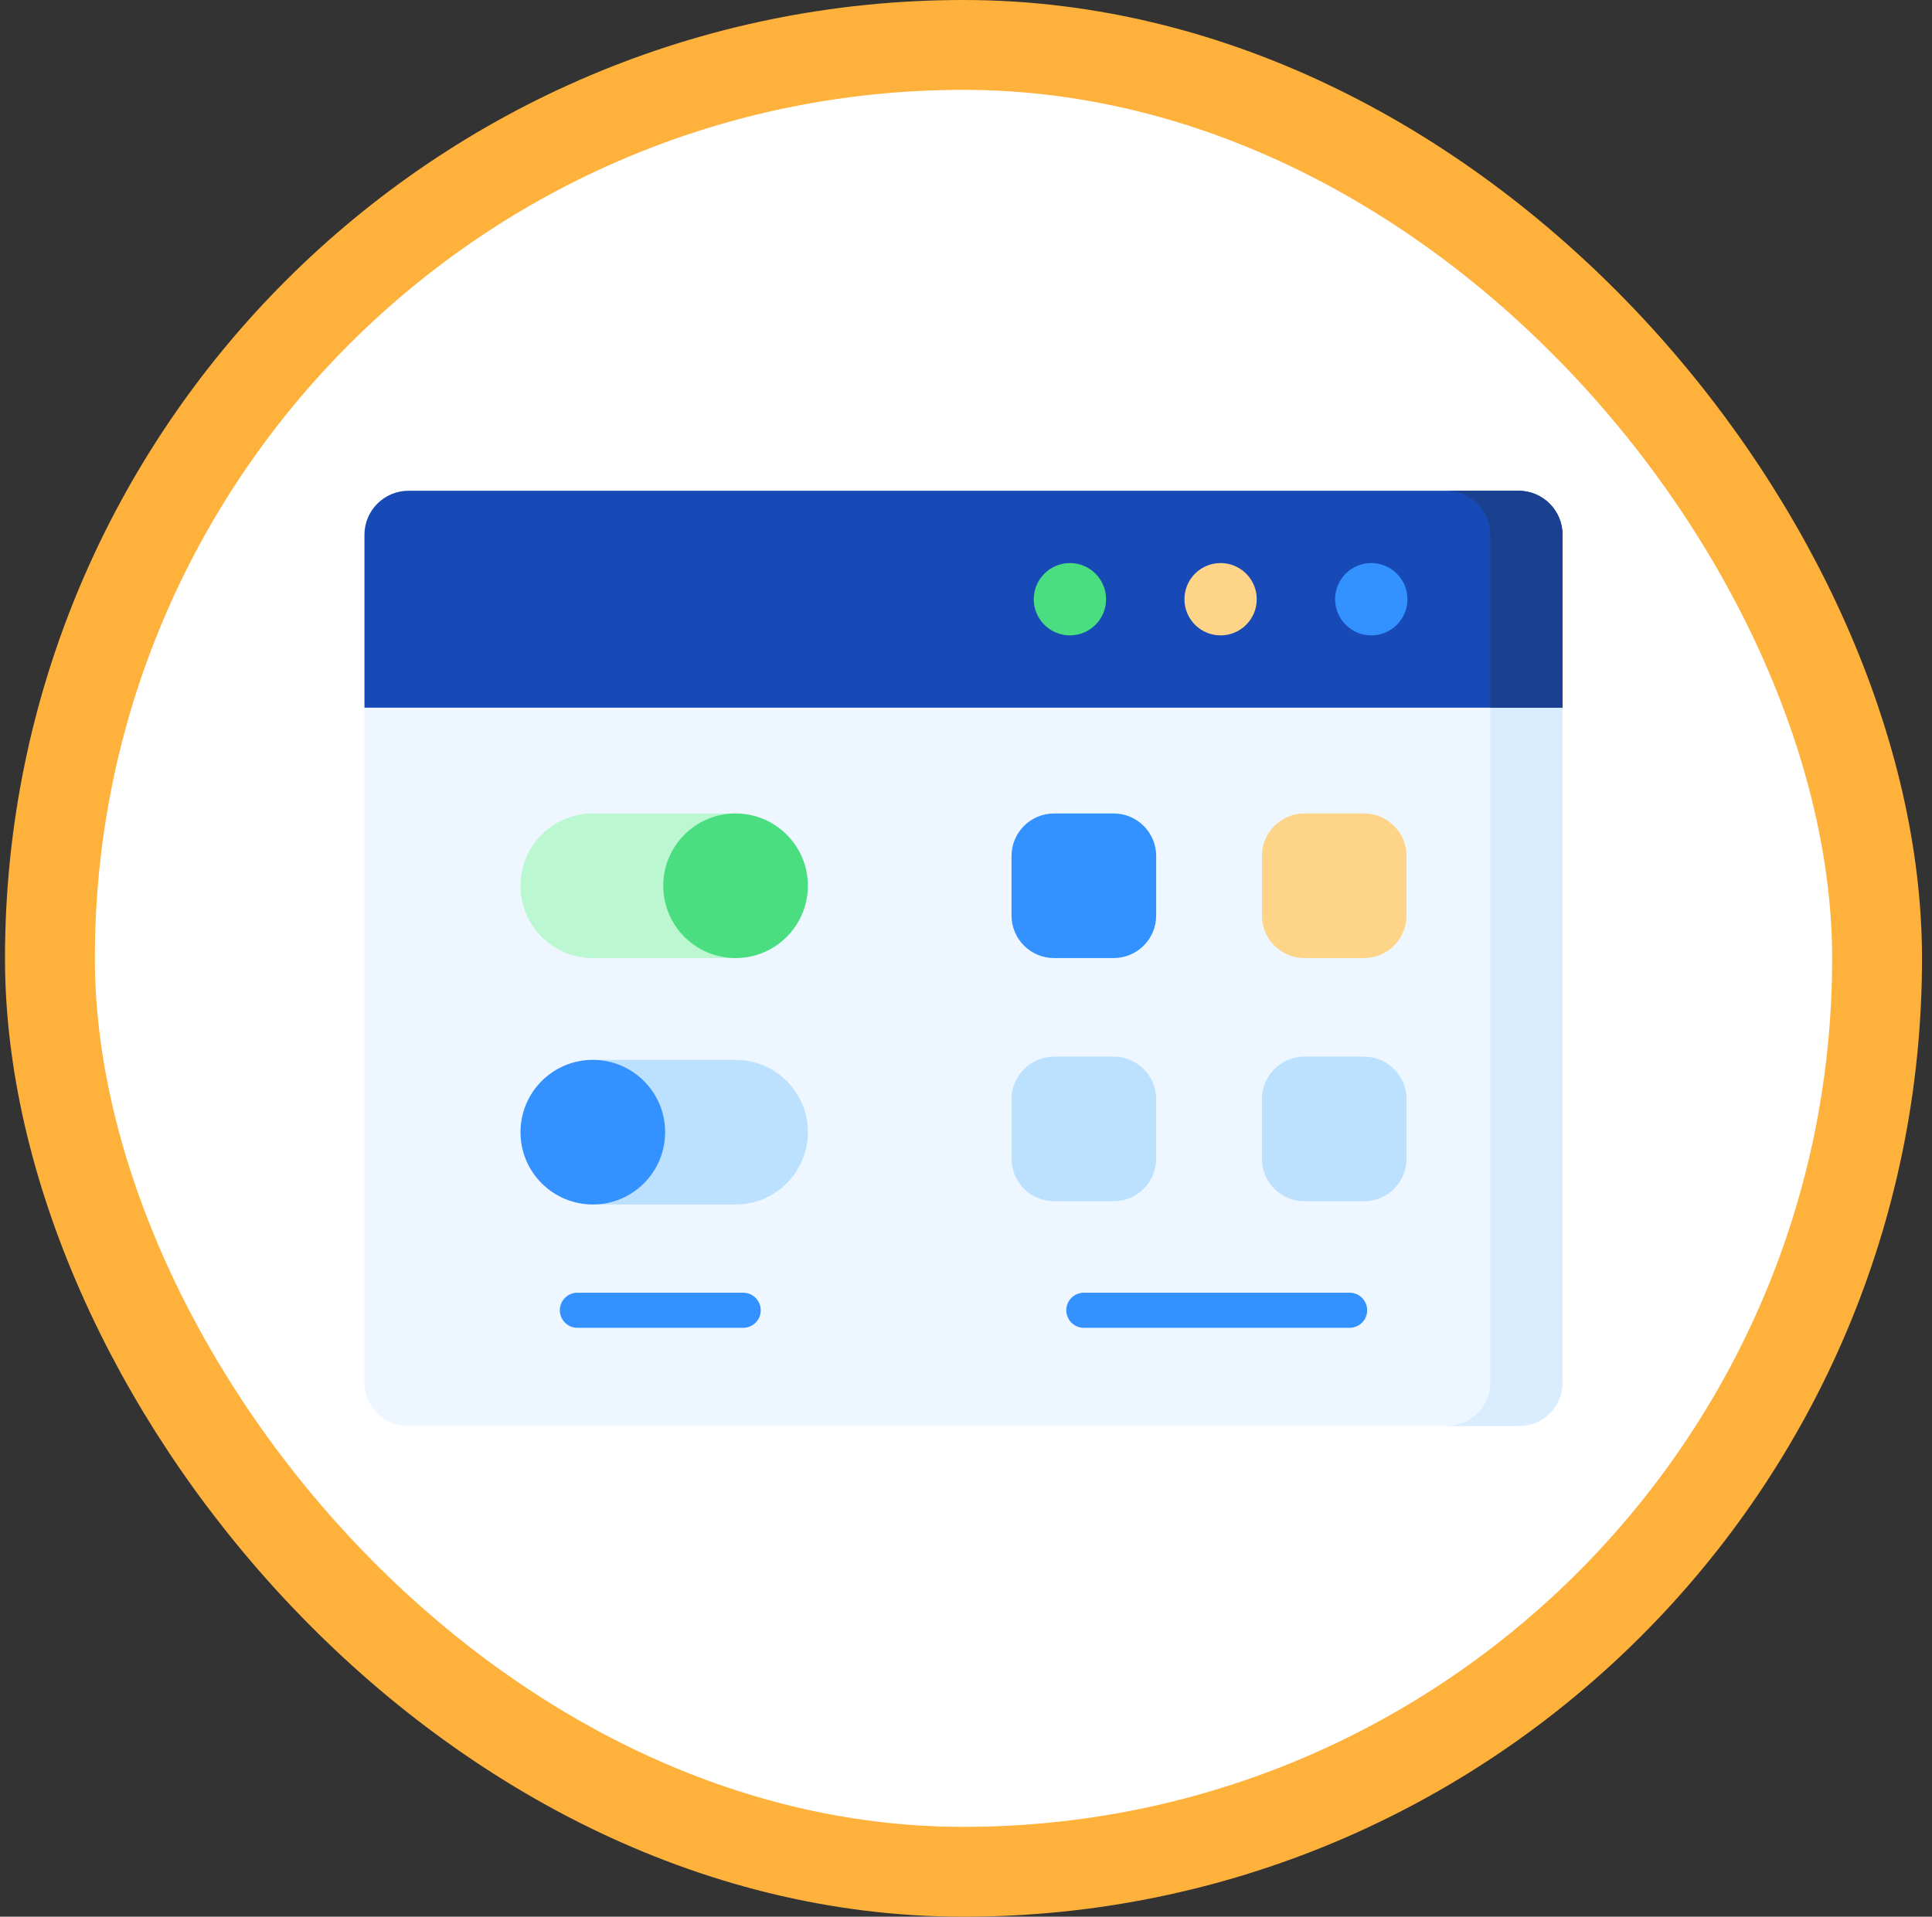 <svg width="129" height="128" viewBox="0 0 129 128" fill="none" xmlns="http://www.w3.org/2000/svg">
<rect x="0" y="0" width="129" height="128" fill="#333333" stroke="none"/>
<rect x="3.333" y="3" width="122" height="122" rx="61" fill="white"/>
<rect x="3.333" y="3" width="122" height="122" rx="61" stroke="#FEB13B" stroke-width="6"/>
<g clip-path="url(#clip0_3956_9871)">
<path d="M101.436 95.228H27.231C25.631 95.228 24.334 93.931 24.334 92.331V47.26C24.334 47.26 64.44 42.431 66.04 42.431L104.333 47.26V92.331C104.333 93.931 103.036 95.228 101.436 95.228Z" fill="#EEF7FF"/>
<path d="M99.505 46.651V92.33C99.505 93.93 98.208 95.228 96.607 95.228H101.436C103.036 95.228 104.334 93.93 104.334 92.33V47.26L99.505 46.651Z" fill="#D9EDFF"/>
<path d="M104.333 47.26H24.334V35.715C24.334 34.09 25.651 32.773 27.275 32.773H101.392C103.016 32.773 104.333 34.09 104.333 35.715V47.26Z" fill="#174AB6"/>
<path d="M101.391 32.773H96.562C98.187 32.773 99.504 34.09 99.504 35.715V47.26H104.333V35.715C104.333 34.09 103.016 32.773 101.391 32.773Z" fill="#19418F"/>
<path d="M71.439 42.431C72.772 42.431 73.853 41.35 73.853 40.017C73.853 38.683 72.772 37.602 71.439 37.602C70.105 37.602 69.024 38.683 69.024 40.017C69.024 41.35 70.105 42.431 71.439 42.431Z" fill="#4ADE80"/>
<path d="M81.499 42.431C82.832 42.431 83.913 41.35 83.913 40.017C83.913 38.683 82.832 37.602 81.499 37.602C80.165 37.602 79.085 38.683 79.085 40.017C79.085 41.35 80.165 42.431 81.499 42.431Z" fill="#FED489"/>
<path d="M91.56 42.431C92.894 42.431 93.975 41.35 93.975 40.017C93.975 38.683 92.894 37.602 91.56 37.602C90.227 37.602 89.145 38.683 89.145 40.017C89.145 41.35 90.227 42.431 91.56 42.431Z" fill="#3392FF"/>
<path d="M49.114 63.981H39.582C36.915 63.981 34.753 61.819 34.753 59.153C34.753 56.486 36.915 54.324 39.582 54.324H49.114V59.153V63.981Z" fill="#BBF7D0"/>
<path d="M49.114 63.981C46.447 63.981 44.285 61.819 44.285 59.153C44.285 56.486 46.447 54.324 49.114 54.324C51.781 54.324 53.943 56.486 53.943 59.153C53.943 61.819 51.781 63.981 49.114 63.981Z" fill="#4ADE80"/>
<path d="M49.114 80.437H39.582V75.608C39.582 72.941 39.582 70.779 39.582 70.779H49.114C51.781 70.779 53.943 72.942 53.943 75.608C53.943 78.275 51.781 80.437 49.114 80.437Z" fill="#BCE1FF"/>
<path d="M39.582 80.437C36.915 80.437 34.753 78.275 34.753 75.608C34.753 72.941 36.915 70.779 39.582 70.779C42.249 70.779 44.411 72.941 44.411 75.608C44.411 78.275 42.249 80.437 39.582 80.437Z" fill="#3392FF"/>
<path d="M91.073 63.981H87.099C85.53 63.981 84.257 62.709 84.257 61.14V57.165C84.257 55.596 85.53 54.324 87.099 54.324H91.073C92.643 54.324 93.915 55.596 93.915 57.165V61.14C93.915 62.709 92.643 63.981 91.073 63.981Z" fill="#FED489"/>
<path d="M74.356 63.981H70.382C68.812 63.981 67.54 62.709 67.54 61.14V57.165C67.54 55.596 68.812 54.324 70.382 54.324H74.356C75.926 54.324 77.198 55.596 77.198 57.165V61.14C77.198 62.709 75.926 63.981 74.356 63.981Z" fill="#3392FF"/>
<path d="M91.074 80.22H87.1C85.53 80.22 84.258 78.948 84.258 77.379V73.404C84.258 71.835 85.53 70.562 87.1 70.562H91.074C92.643 70.562 93.916 71.835 93.916 73.404V77.379C93.916 78.948 92.643 80.22 91.074 80.22Z" fill="#BCE1FF"/>
<path d="M74.356 80.22H70.382C68.812 80.22 67.54 78.948 67.54 77.379V73.404C67.54 71.835 68.812 70.562 70.382 70.562H74.356C75.926 70.562 77.198 71.835 77.198 73.404V77.379C77.198 78.948 75.926 80.22 74.356 80.22Z" fill="#BCE1FF"/>
<path d="M49.623 86.329H38.552C37.905 86.329 37.38 86.853 37.38 87.501C37.38 88.148 37.905 88.673 38.552 88.673H49.623C50.27 88.673 50.795 88.148 50.795 87.501C50.795 86.853 50.27 86.329 49.623 86.329Z" fill="#3392FF"/>
<path d="M90.114 86.329H72.368C71.721 86.329 71.196 86.853 71.196 87.501C71.196 88.148 71.721 88.672 72.368 88.672H90.114C90.762 88.672 91.286 88.148 91.286 87.501C91.286 86.853 90.762 86.329 90.114 86.329Z" fill="#3392FF"/>
</g>
<defs>
<clipPath id="clip0_3956_9871">
<rect width="80" height="80" fill="white" transform="translate(24.334 24)"/>
</clipPath>
</defs>
</svg>
